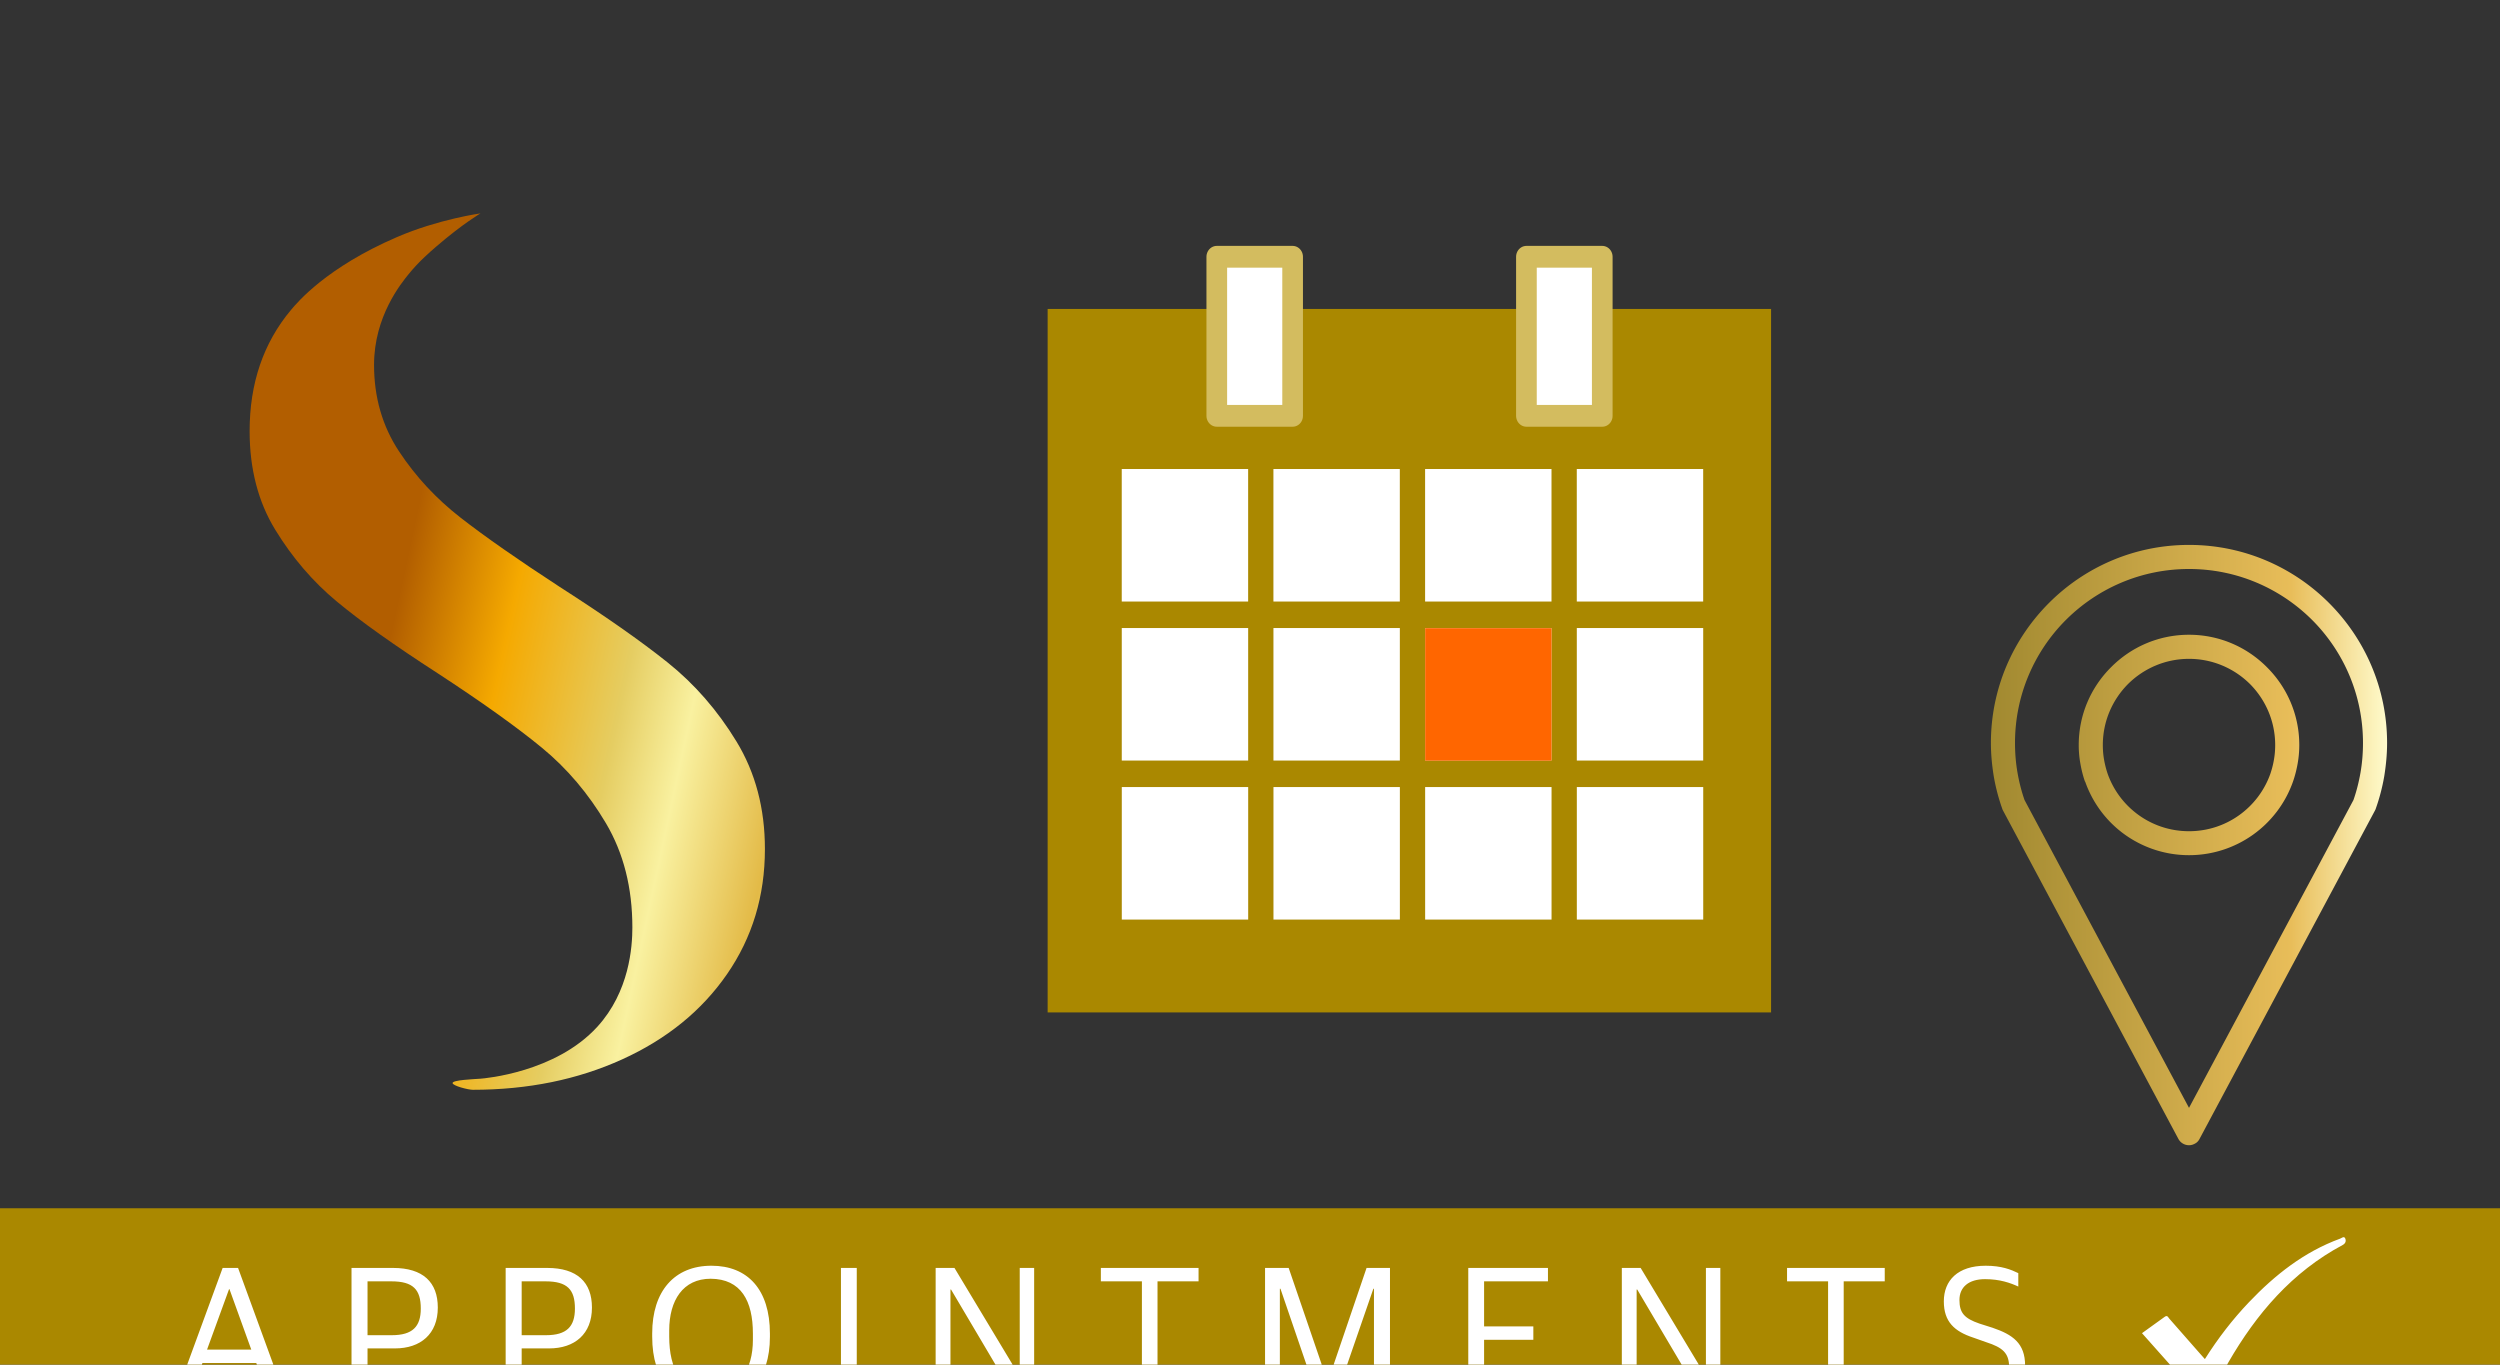 <?xml version="1.0" encoding="UTF-8"?>
<svg width="240" height="131" fill-rule="evenodd" stroke-linejoin="round" stroke-miterlimit="1.414" version="1.1" xmlns="http://www.w3.org/2000/svg" xmlns:xlink="http://www.w3.org/1999/xlink">
 <rect width="100%" height="100%" fill="#333333" stroke="none"/>
 <style><![CDATA[.D{image-rendering:optimizeQuality}.E{shape-rendering:geometricPrecision}.F{fill-rule:nonzero}]]></style>
 <defs>
  <linearGradient id="B" x1="5537.2" x2="10291" y1="22433" y2="22433" gradientUnits="userSpaceOnUse">
   <stop stop-color="#a18930" offset="0"/>
   <stop stop-color="#e8bd59" offset=".757"/>
   <stop stop-color="#fffbcc" offset="1"/>
  </linearGradient>
  <linearGradient id="linearGradient115615" x1="11.435" x2="40.127" y1="45.907" y2="39.744" gradientUnits="userSpaceOnUse" xlink:href="#b-6"/>
  <radialGradient id="b-6" cx="44.194" cy="296.47" r="24.989" gradientUnits="userSpaceOnUse">
   <stop stop-color="#b25e00" offset="0"/>
   <stop stop-color="#f5a900" offset=".196"/>
   <stop stop-color="#e5cd62" offset=".414"/>
   <stop stop-color="#f9f1a0" offset=".536"/>
   <stop stop-color="#e3ba47" offset=".714"/>
   <stop stop-color="#f9f3a0" offset=".823"/>
   <stop stop-color="#f1b618" offset="1"/>
  </radialGradient>
  <clipPath id="clipPath92906-1">
   <path d="M 0,90.231 H 81.162 V 0 H 0 Z"/>
  </clipPath>
 </defs>
 <g class="D E" transform="matrix(.008 0 0 .008 146.83 -98.334)" text-rendering="geometricPrecision">
  <path class="F" d="m7914.3 25586 1973.5-3693.9c37.576-107.83 65.349-218.92 84.953-331.65 19.606-114.36 29.408-231.99 29.408-352.88 0-576.71-233.62-1099.5-611.02-1476.9-379.02-377.39-900.18-611.02-1476.9-611.02s-1097.9 233.62-1476.9 611.02c-377.39 377.39-611.01 900.18-611.01 1476.9 0 120.9 9.802 238.52 29.408 352.88 19.604 112.73 47.378 223.82 84.952 331.65zm0-5677.2c365.96 0 695.97 148.67 934.49 388.83 240.16 238.52 388.83 568.54 388.83 934.49a1262.3 1262.3 0 0 1-19.605 222.19c-13.071 73.518-31.041 145.4-55.546 215.65-91.489 261.4-263.03 485.22-485.22 642.06-215.65 151.94-478.68 241.79-762.95 241.79s-547.3-89.855-762.95-241.79c-222.19-156.84-392.09-380.66-483.58-642.06l-1.633 1.634c-24.507-70.251-42.476-142.14-55.546-217.29a1262.3 1262.3 0 0 1-19.606-222.19c0-365.96 148.67-695.97 388.83-934.49 238.52-240.16 568.54-388.83 934.49-388.83zm731.91 591.41c-187.88-186.24-446.01-302.24-731.91-302.24s-544.03 115.99-731.91 302.24c-186.24 187.88-302.24 446.01-302.24 731.91 0 60.448 4.901 119.26 14.703 174.81 9.802 57.179 24.506 114.36 42.476 168.27 71.885 204.22 205.85 379.02 379.02 501.55 168.28 119.26 374.12 189.51 597.94 189.51s429.67-70.252 597.95-189.51c173.18-122.53 307.14-297.34 379.02-501.55 17.971-53.912 32.674-109.46 42.477-168.27 9.802-55.549 14.703-114.36 14.703-174.81 0-285.9-115.99-544.03-302.24-731.91zm1501.4 1514.5-2105.9 3942.2c-13.07 26.139-32.673 47.378-60.447 60.447-68.617 37.576-156.84 11.438-194.42-58.814l-2101-3934c-4.901-9.803-9.802-17.972-13.069-29.408-44.111-124.16-78.42-254.86-101.29-387.19-21.238-132.33-34.308-264.66-34.308-400.26 0-656.76 266.3-1249.8 697.6-1681.1 429.67-429.67 1022.7-695.97 1679.5-695.97s1249.8 266.3 1679.5 695.97c431.31 431.3 697.6 1024.3 697.6 1681.1 0 135.6-13.071 267.93-34.31 400.26-22.872 132.33-57.179 263.03-101.29 387.19-1.632 6.535-4.901 13.069-8.169 19.605z" fill="url(#B)"/>
  <rect transform="matrix(49.721 0 0 59.647 -69067 -245957)" x="1003.9" y="4572.7" width="629.66" height="52.428" rx="1.528" ry=".825" fill="#a80"/>
  <path d="m-16273 29119h182.59l165.77-470.9h646.28l170.58 470.9h199.41l-588.62-1612.1h-185zm667.9-1357.4h4.805l261.88 725.56h-530.96zm1469.5 1357.4h192.2v-646.28h329.15c307.52 0 514.14-172.98 514.14-490.12 0-302.72-175.38-475.7-538.17-475.7h-497.32zm192.2-804.85v-646.28h285.9c261.88 0 353.17 98.504 353.17 326.74 0 216.23-98.504 319.54-348.37 319.54zm1657.5 804.85h192.2v-646.28h329.15c307.52 0 514.14-172.98 514.14-490.12 0-302.72-175.38-475.7-538.17-475.7h-497.32zm192.2-804.85v-646.28h285.9c261.88 0 353.17 98.504 353.17 326.74 0 216.23-98.504 319.54-348.37 319.54zm2270.2 831.28c442.07 0 708.75-305.12 708.75-812.06v-38.441c0-528.56-266.68-814.46-701.54-814.46-444.47 0-711.15 305.12-711.15 812.06v38.44c0 528.56 266.68 814.46 703.94 814.46zm4.805-156.16c-360.38 0-504.53-269.08-504.53-658.29v-74.478c0-360.38 165.78-619.85 497.32-619.85 365.18 2.402 506.93 266.68 506.93 658.29v74.479c0 357.98-165.77 619.85-499.73 619.85zm1556.3 129.74h189.8v-1612.1h-189.8zm1136.3 0h177.79v-1352.6h7.208l800.04 1352.6h197.01v-1612.1h-172.98v1290.2h-7.208l-776.02-1290.2h-225.84zm2475.1 0h187.4v-1451.1h492.52v-160.97h-1172.4v160.97h492.52zm1477.8 0h177.79v-1362.2h7.208l466.09 1362.2h177.79l470.9-1362.2h7.208v1362.2h192.2v-1612.1h-281.1l-463.69 1362.2h-4.805l-466.09-1362.2h-283.5zm2438.7 0h963.42v-160.97h-773.62v-588.62h591.02v-160.97h-591.02v-540.57h766.41v-160.97h-956.21zm1842.6 0h177.79v-1352.6h7.208l800.04 1352.6h197.01v-1612.1h-172.98v1290.2h-7.208l-776.02-1290.2h-225.84zm2475.1 0h187.4v-1451.1h492.52v-160.97h-1172.4v160.97h492.52zm1823.8 28.83c377.2 0 540.57-187.4 540.57-468.49 0-271.49-151.36-372.39-389.21-454.08l-158.57-50.453c-182.59-62.466-240.25-129.74-240.25-283.5s110.52-249.86 307.52-249.86c177.79 0 305.12 45.648 398.82 88.894v-160.97c-88.894-43.245-201.81-88.893-391.61-88.893-336.35 0-502.13 177.79-502.13 427.65 0 245.06 127.33 360.38 353.17 434.86l156.16 55.258c194.6 62.466 273.89 129.74 273.89 295.51 0 175.38-108.11 290.71-355.57 290.71-170.58 0-329.15-43.245-451.68-105.71v160.97c108.11 60.064 261.88 108.11 458.88 108.11zm2697.8-547.09c157.04-248.88 331.25-474.87 528.7-682.32 312.45-328.09 662.16-604.48 1093.4-762.63 19.567-7.177 47.849-34.604 61.69-3.506 12.39 27.769 7.176 59.297-30.503 79.46-607.39 324.58-1034.9 824.92-1373.2 1411.5-95.604 165.84-177.11 338.77-254.95 523.58l-779.81-877.04 271.36-195.48c33.92-25.718 42.717 5.898 56.563 21.276l370.98 422.5c15.979 18.713 32.554 37.078 55.792 62.626z" fill="#fff"/>
  <g class="D E" transform="matrix(52.613 0 0 55.515 -74221 -225097)">
   <rect class="F" x="1300.8" y="4342.9" width="165" height="152.06" rx="0" ry="12.672" fill="#a80" text-rendering="auto"/>
   <g fill="#fff">
    <path d="m1317.7 4377.5v28.645h28.829v-28.645zm34.595 0v28.645h28.829v-28.645zm34.595 0v28.645h28.829v-28.645zm34.595 0v28.645h28.829v-28.645zm-103.78 34.373v28.645h28.829v-28.645zm34.595 0v28.645h28.829v-28.645zm34.595 0v28.645h28.829v-28.645zm34.595 0v28.645h28.829v-28.645zm-103.78 34.373v28.645h28.829v-28.645zm34.595 0v28.645h28.829v-28.645zm34.595 0v28.645h28.829v-28.645zm34.595 0v28.645h28.829v-28.645z"/>
    <path d="m1410 4366h17.297v-34.373h-17.297zm-70.622 0h17.297v-34.373h-17.297z" stroke="#d3bc5f" stroke-miterlimit="4" stroke-width="4.715"/>
   </g>
   <path d="m1386.9 4411.9h28.834v28.645h-28.834z" fill="#f60"/>
  </g>
  <g transform="matrix(236.59 0 0 -236.59 -20387 30956)" fill="url(#linearGradient115615)">
   <g clip-path="url(#clipPath92906-1)" fill="url(#linearGradient115615)">
    <g transform="translate(28.835 55.992)">
     <path d="m0 0c0.846-1.281 1.887-2.401 3.121-3.361 1.235-0.961 2.904-2.127 5.008-3.498 2.286-1.465 4.116-2.745 5.488-3.842 1.372-1.098 2.538-2.435 3.498-4.013 0.961-1.578 1.441-3.395 1.441-5.453 0-2.379-0.641-4.494-1.921-6.345-1.28-1.853-3.052-3.293-5.316-4.322s-4.791-1.544-7.58-1.544c-0.237 0-1.034 0.206-1.025 0.344 0.011 0.152 1 0.189 1.417 0.219 0.215 0.016 3.807 0.32 5.919 2.627 1.637 1.788 1.783 4.071 1.783 5.042 0 2.012-0.446 3.773-1.337 5.282-0.892 1.509-1.979 2.789-3.259 3.841s-3.042 2.309-5.282 3.773c-2.195 1.417-3.899 2.629-5.111 3.636-1.212 1.005-2.252 2.217-3.121 3.636-0.868 1.417-1.303 3.087-1.303 5.007 0 2.424 0.697 4.47 2.092 6.14 0.333 0.398 1.804 2.159 5.385 3.704 2.1 0.906 4.234 1.201 4.234 1.201s-0.914-0.533-2.251-1.688c-0.341-0.295-0.896-0.774-1.399-1.399-0.368-0.456-1.75-2.132-1.75-4.596 0-1.647 0.422-3.111 1.269-4.391" fill="url(#linearGradient115615)" fill-rule="nonzero"/>
    </g>
    <g transform="translate(34.323 66.729)">
     <path d="m0 0c-6.075 0-11.839-2.639-15.813-7.24-0.816-0.943-1.55-1.965-2.183-3.036-1.892-3.202-2.893-6.872-2.893-10.613 0-11.518 9.371-20.888 20.889-20.888s20.889 9.37 20.889 20.888c0 11.519-9.371 20.889-20.889 20.889m0-43.698c-12.577 0-22.809 10.232-22.809 22.809 0 4.085 1.092 8.092 3.159 11.59 0.692 1.169 1.493 2.285 2.383 3.315 4.341 5.024 10.634 7.905 17.267 7.905 12.577 0 22.809-10.233 22.809-22.81s-10.232-22.809-22.809-22.809" fill="url(#linearGradient115615)" fill-rule="nonzero"/>
    </g>
   </g>
  </g>
 </g>
</svg>
